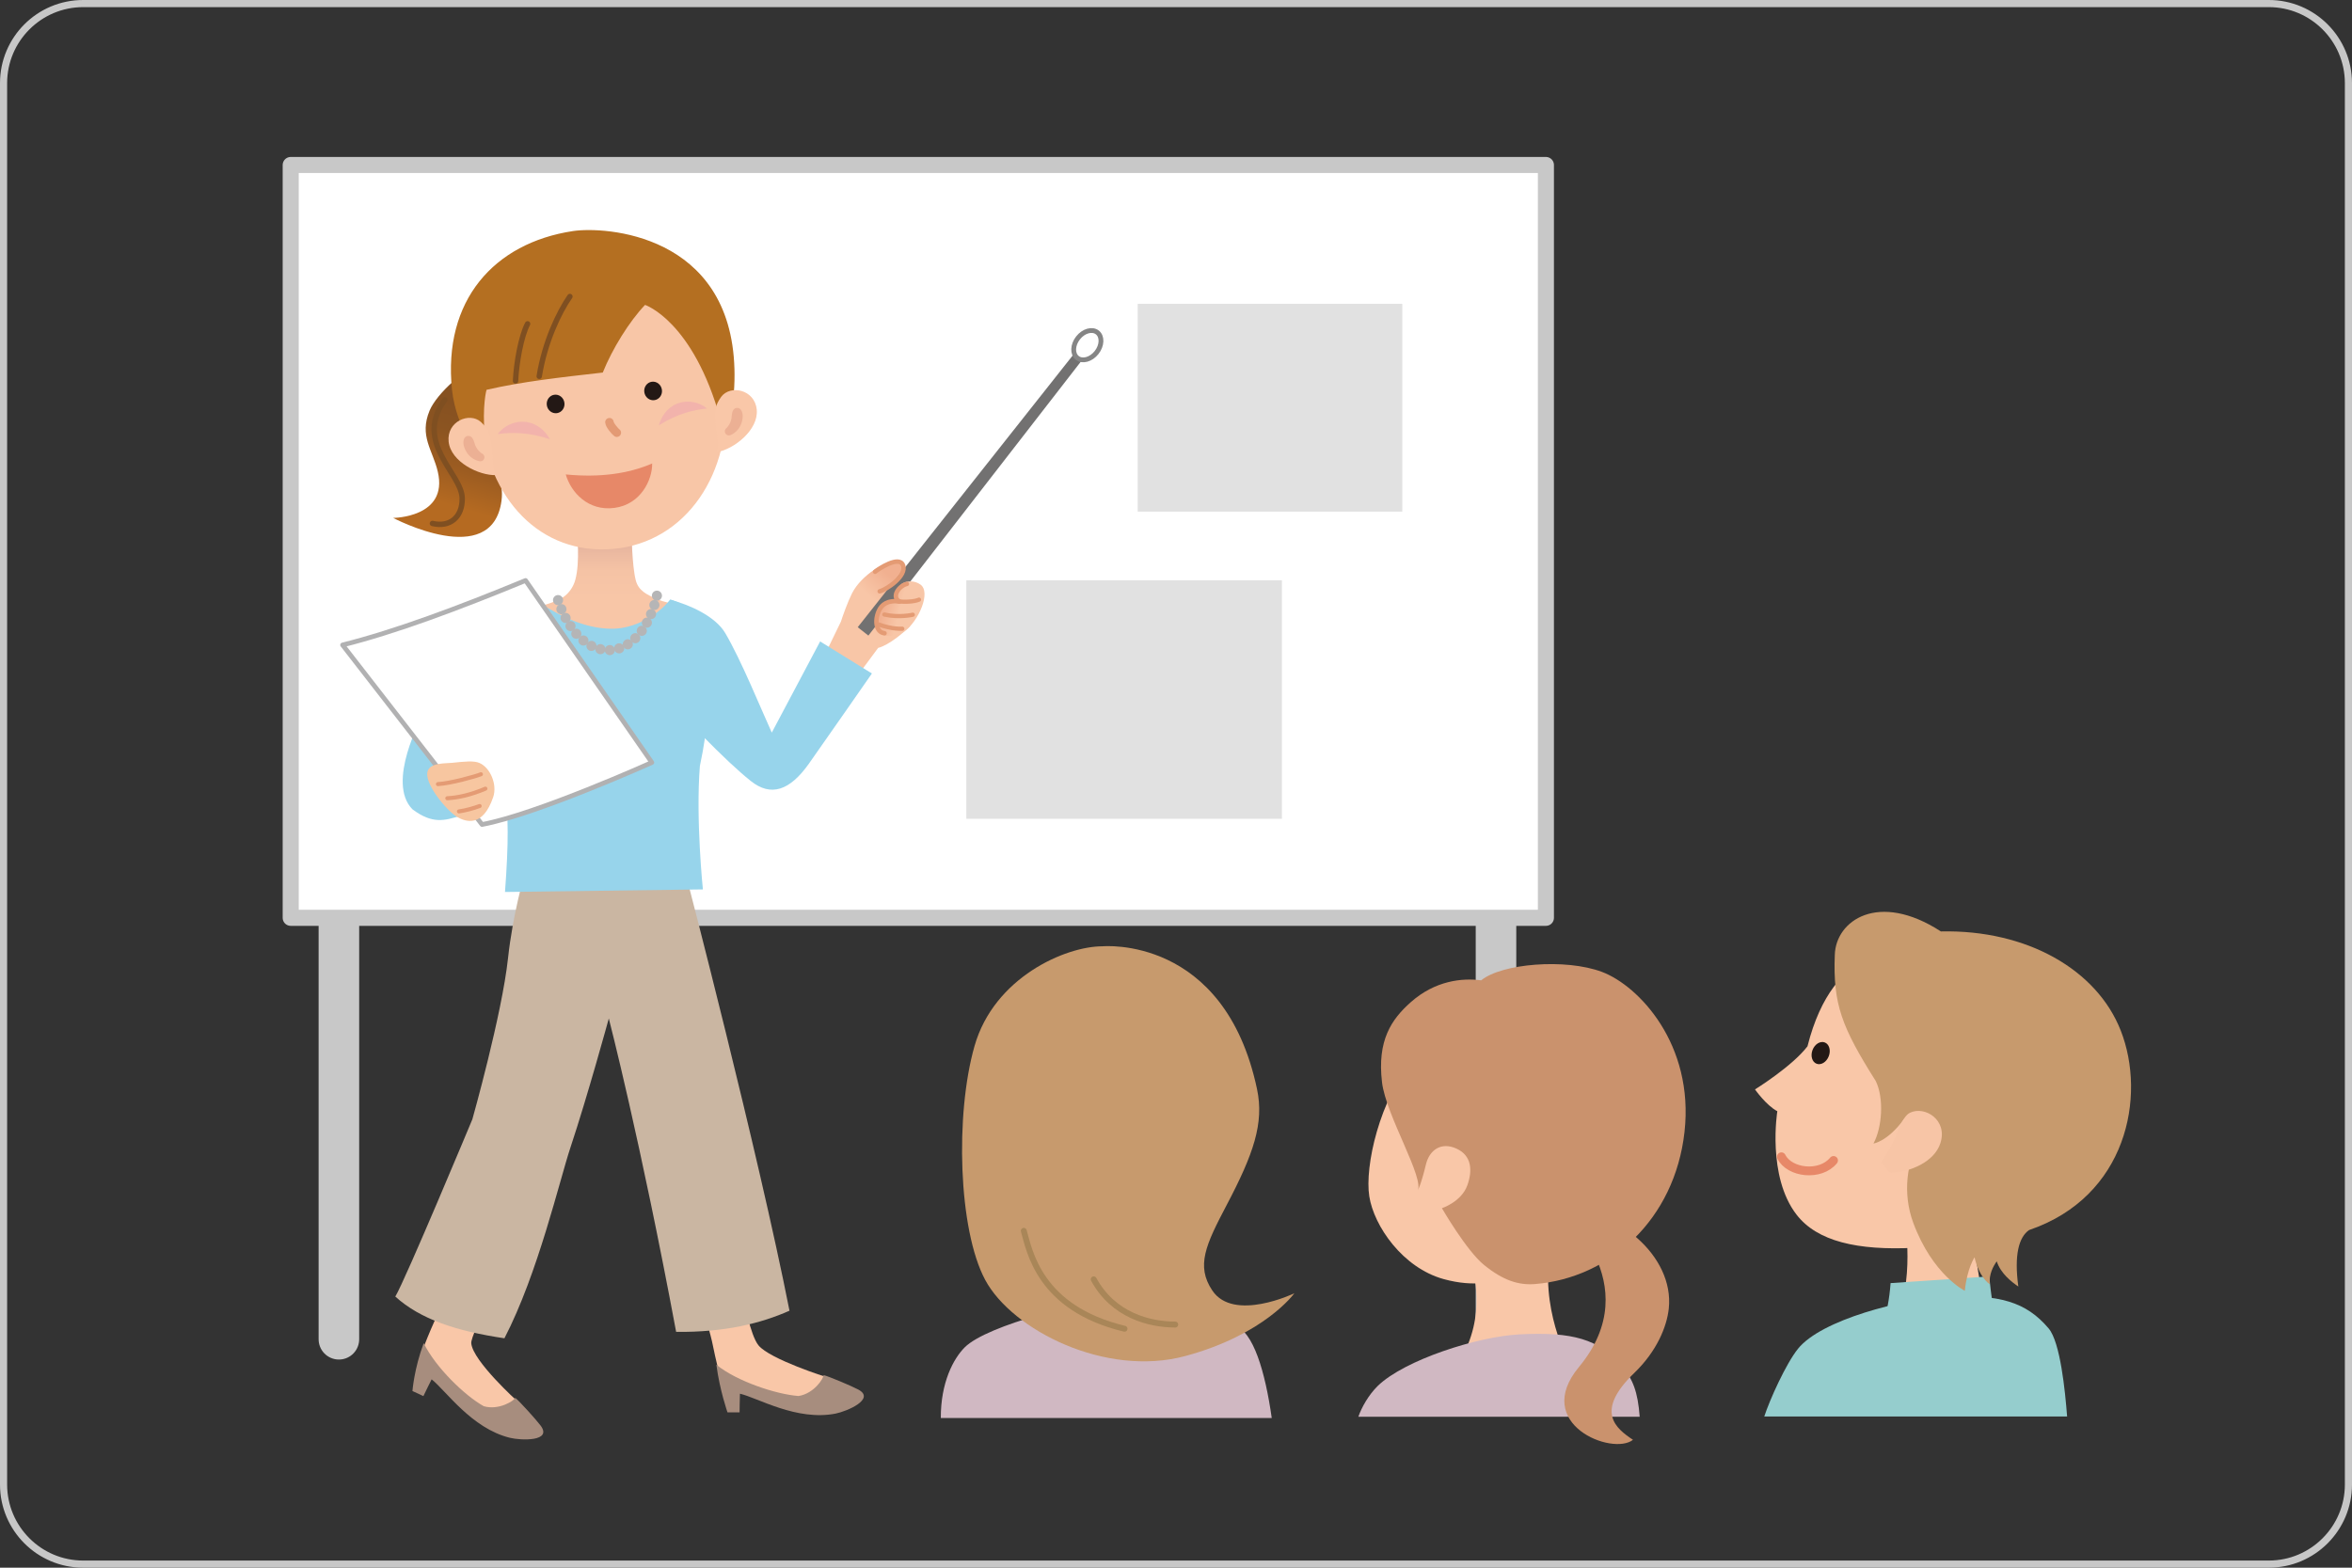 <?xml version="1.0" encoding="UTF-8"?><svg id="_レイヤー_2" xmlns="http://www.w3.org/2000/svg" xmlns:xlink="http://www.w3.org/1999/xlink" viewBox="0 0 330 220"><rect x="0" y="0" width="330" height="220" fill="#333333" stroke="none"/><defs><style>.cls-1{fill:#b5b5b6;}.cls-2{stroke-width:.59px;}.cls-2,.cls-3,.cls-4,.cls-5,.cls-6,.cls-7,.cls-8,.cls-9,.cls-10,.cls-11,.cls-12{stroke-linecap:round;stroke-linejoin:round;}.cls-2,.cls-3,.cls-4,.cls-6,.cls-7,.cls-8,.cls-9,.cls-10{fill:none;}.cls-2,.cls-8,.cls-9{stroke:#e49b74;}.cls-13{fill:#f2b3ac;}.cls-14{fill:#231815;}.cls-15{fill:#b46f21;}.cls-16{fill:url(#linear-gradient-2);}.cls-17{fill:#a78d7e;}.cls-3{stroke:#e39a74;stroke-width:1.193px;}.cls-18{fill:#f7c6a0;}.cls-19{fill:#ca926d;}.cls-20{fill:#e1e1e1;}.cls-21{fill:url(#linear-gradient-4);}.cls-22{fill:#ecb094;}.cls-4{stroke-width:5.689px;}.cls-4,.cls-12{stroke:#c8c8c8;}.cls-23{fill:url(#linear-gradient-3);}.cls-24{fill:#c79a6d;}.cls-5{stroke:#b1b1b2;stroke-width:.658px;}.cls-5,.cls-11,.cls-12{fill:#fff;}.cls-6{stroke:#7f4f21;stroke-width:.759px;}.cls-25{fill:#f8c6a7;}.cls-7{stroke:#e78868;stroke-width:1.238px;}.cls-8{stroke-width:.625px;}.cls-9{stroke-width:.567px;}.cls-26{fill:#727171;}.cls-27{fill:#c7c7c7;}.cls-28{fill:#97d4eb;}.cls-10{stroke:#a98658;stroke-width:.83px;}.cls-11{stroke:#858585;stroke-width:.674px;}.cls-29{fill:#f7c5a6;}.cls-30{fill:#e78868;}.cls-31{fill:#f9c7a8;}.cls-32{fill:url(#linear-gradient);}.cls-33{fill:#95cdcd;}.cls-34{fill:#cab6a2;}.cls-12{stroke-width:2.254px;}.cls-35{fill:#d0b8c2;}</style><linearGradient id="linear-gradient" x1="3604.125" y1="76.98" x2="3604.125" y2="83.856" gradientTransform="translate(3689.26) rotate(-180) scale(1 -1)" gradientUnits="userSpaceOnUse"><stop offset="0" stop-color="#e8b69f"/><stop offset=".113" stop-color="#ecbaa1"/><stop offset=".457" stop-color="#f5c3a5"/><stop offset="1" stop-color="#f8c6a7"/></linearGradient><linearGradient id="linear-gradient-2" x1="9312.873" y1="2066.393" x2="9314.679" y2="2070.006" gradientTransform="translate(9659.182 433.254) rotate(-165.38) scale(1 -1)" gradientUnits="userSpaceOnUse"><stop offset="0" stop-color="#f1b090"/><stop offset="1" stop-color="#f8c6a7"/></linearGradient><linearGradient id="linear-gradient-3" x1="9314.443" y1="2069.643" x2="9312.049" y2="2069.643" xlink:href="#linear-gradient-2"/><linearGradient id="linear-gradient-4" x1="5330.432" y1="1905.304" x2="5333.364" y2="1918.987" gradientTransform="translate(5530.766 -1424.068) rotate(-175.504) scale(1 -1)" gradientUnits="userSpaceOnUse"><stop offset="0" stop-color="#865121"/><stop offset=".272" stop-color="#8b5421"/><stop offset=".628" stop-color="#9c5c21"/><stop offset="1" stop-color="#b56a21"/></linearGradient></defs><g id="_コンテンツ"><path class="cls-27" d="M318.332,1c5.883,0,10.668,4.786,10.668,10.668v196.663c0,5.883-4.786,10.668-10.668,10.668H11.668c-5.883,0-10.668-4.786-10.668-10.668V11.668C1,5.786,5.786,1,11.668,1h306.663M318.332,0H11.668C5.224,0,0,5.224,0,11.668v196.663c0,6.444,5.224,11.668,11.668,11.668h306.663c6.444,0,11.668-5.224,11.668-11.668V11.668c0-6.444-5.224-11.668-11.668-11.668h0Z"/><line class="cls-4" x1="47.549" y1="124.33" x2="47.549" y2="187.945"/><line class="cls-4" x1="209.898" y1="124.33" x2="209.898" y2="187.945"/><rect class="cls-12" x="40.788" y="23.154" width="176.113" height="105.647"/><rect class="cls-20" x="159.626" y="42.633" width="37.126" height="29.167"/><rect class="cls-20" x="135.583" y="81.436" width="44.282" height="33.466"/><path class="cls-32" d="M88.611,74.735s.06,4.628.588,6.69c.39,1.523,1.637,2.034,2.828,2.58,1.271.583,2.53.695,3.324,1.042-.546,2.282-5.352,4.507-9.625,4.614-6.535.164-10.807-4.378-10.807-4.378,0,0,3.133-.671,4.358-1.674.626-.512,1.172-1.26,1.439-2.232.695-2.53.237-6.651.237-6.651l7.659.01Z"/><path class="cls-31" d="M116.02,193.281s-7.992-2.526-9.595-4.477c-1.153-1.403-2.013-6.293-2.459-7.463l-5.377,1.769c.387,1.772,1.17,4.435,1.31,5.135.527,2.637,1.307,5.714,1.307,5.714,0,0,9.558,4.38,13.89,2.396,1.861-.854.924-3.072.924-3.072Z"/><path class="cls-17" d="M112.044,195.908c2.2-.345,3.559-2.538,3.503-2.938.703.169,3.908,1.517,4.864,2.025,2.496,1.325-1.57,3.066-3.186,3.383-5.456,1.07-10.936-2.225-13.405-2.794-.022.2-.052,2.619-.052,2.619l-1.695.003s-1.096-3.121-1.56-6.685c2.911,2.352,8.429,4.159,11.53,4.387Z"/><path class="cls-31" d="M72.588,196.64s-6.213-5.601-6.466-8.114c-.072-.716,1.275-3.499,2.092-4.788l-5.511-2.465c-.189.725-.835,2.219-1.147,2.861-1.575,3.24-2.701,6.526-2.701,6.526,0,0,6.832,8.34,11.597,8.374,2.048.013,2.136-2.394,2.136-2.394Z"/><path class="cls-17" d="M67.875,197.34c2.139.617,4.298-.796,4.417-1.182.565.45,2.901,3.026,3.553,3.891,1.702,2.256-2.719,2.116-4.318,1.719-5.397-1.336-8.971-6.638-10.968-8.198-.104.172-1.154,2.352-1.154,2.352l-1.537-.714s.236-3.14,1.58-6.718c1.644,3.362,5.712,7.332,8.427,8.85Z"/><path class="cls-34" d="M73.575,122.777s-1.624,5.465-2.299,11.71c-.854,7.899-5,22.584-5,22.584,0,0-9.368,22.472-10.812,24.882,3.491,3.166,8.555,4.854,15.31,5.854,4.721-9.101,7.728-22.17,9.279-26.822,2.363-7.089,5.366-18.059,5.366-18.059,0,0,4.423,17.046,9.447,43.981,6.809.081,11.872-1.185,15.904-2.969-4.388-22.278-14.532-61.191-14.532-61.191l-22.662.03Z"/><path class="cls-28" d="M99.861,89.804s-1.615-4.457-5.823-5.676c-1.973,2.509-5.205,4.012-7.867,4.098-2.712.087-5.746-.81-9.141-2.808-.365-.205-1.099-.601-1.392-.952-2.631.695-6.015,1.541-8.963,3.782-2.185,1.661-4.905,7.313-7.298,11.99-.228.446-5.221,9.571-1.505,13.337,2.831,2.123,4.52,1.573,6.725.911,2.358-.708,4.459-2.393,6.206-3.983.561,3.985.561,7.772.052,14.673l27.765-.362s-1.018-9.892-.423-17.31c1.093-5.072,1.984-13.156,1.662-17.702Z"/><path class="cls-1" d="M85.132,91.798c.312.237.757.178.995-.136.238-.312.177-.758-.135-.995-.312-.237-.758-.176-.996.136-.238.313-.176.759.136.995Z"/><path class="cls-1" d="M86.551,91.617c.35.179.777.043.957-.307.179-.349.043-.778-.307-.957-.348-.179-.776-.042-.956.307-.18.349-.042.778.306.957Z"/><path class="cls-1" d="M87.873,91.095c.375.117.773-.092.889-.468.116-.374-.093-.773-.468-.889-.374-.116-.773.093-.888.469-.117.375.094.773.468.889Z"/><path class="cls-1" d="M89.046,90.267c.39.049.745-.225.795-.616.049-.39-.227-.745-.616-.795-.389-.049-.745.226-.794.616-.05.39.226.745.615.794Z"/><path class="cls-1" d="M90.079,89.236c.392-.019.695-.351.675-.744-.019-.392-.352-.694-.745-.675-.391.019-.694.352-.674.745.019.392.353.694.744.675Z"/><path class="cls-1" d="M90.917,88.072c.383-.087.623-.467.536-.851-.086-.382-.467-.622-.85-.536-.382.087-.622.467-.535.851.087.384.468.622.849.536Z"/><path class="cls-1" d="M91.62,86.833c.362-.152.533-.568.38-.931-.151-.362-.568-.532-.93-.38-.361.151-.531.569-.379.93.153.363.569.532.93.38Z"/><path class="cls-1" d="M92.09,85.556c.362-.152.533-.568.379-.93-.152-.362-.568-.532-.93-.38-.361.152-.532.569-.379.93.152.363.569.532.93.38Z"/><path class="cls-1" d="M92.446,84.25c.362-.152.532-.568.379-.931-.152-.362-.568-.532-.93-.38-.361.151-.531.568-.38.93.153.362.569.532.93.38Z"/><path class="cls-1" d="M84.619,91.699c-.332.21-.77.114-.98-.219-.21-.331-.112-.771.22-.981.331-.21.77-.112.98.219.211.332.112.771-.219.981Z"/><path class="cls-1" d="M83.256,91.3c-.363.15-.778-.023-.928-.387-.149-.362.023-.778.386-.928.363-.149.777.023.927.387.15.363-.024.778-.386.927Z"/><path class="cls-1" d="M82.013,90.58c-.383.085-.763-.157-.846-.542-.085-.383.158-.762.541-.846.383-.084.762.158.846.542.084.384-.159.762-.541.846Z"/><path class="cls-1" d="M80.891,89.646c-.392.017-.724-.287-.74-.68-.016-.392.288-.723.68-.739.392-.016.723.288.74.681.017.393-.288.723-.68.739Z"/><path class="cls-1" d="M79.951,88.563c-.39-.053-.663-.408-.611-.799.051-.388.41-.661.798-.61.388.052.662.41.61.798-.053.391-.411.663-.798.611Z"/><path class="cls-1" d="M79.139,87.393c-.374-.119-.581-.517-.462-.892.119-.374.517-.581.891-.463.374.119.582.518.463.893-.119.375-.519.581-.892.462Z"/><path class="cls-1" d="M78.556,86.163c-.375-.119-.582-.517-.462-.893.119-.374.518-.581.892-.462.373.118.581.518.462.892-.119.375-.518.581-.891.463Z"/><path class="cls-1" d="M78.084,84.894c-.375-.119-.582-.518-.462-.893.119-.374.517-.581.892-.462.373.119.581.518.462.892-.119.375-.518.581-.891.463Z"/><path class="cls-16" d="M127.715,87.842c-2.837,2.777-4.507,3.081-4.507,3.081l-2.876,3.883-4.667-2.795,2.323-4.781c.226-.724.945-2.753,1.545-3.946.669-1.33,1.876-2.486,3.131-3.336.984-.666,2.833-1.276,3.611-1.036,1.377.422.497,2.162-.326,3.162-.699.848-2.478,4.011-2.478,4.011l4.243,1.757Z"/><polygon class="cls-26" points="120.342 88.019 121.838 89.194 152.259 49.966 151.138 49.084 120.342 88.019"/><path class="cls-11" d="M153.862,49.467c-.776.986-1.987,1.329-2.708.763-.718-.565-.673-1.824.103-2.811.775-.987,1.988-1.329,2.708-.764.718.565.673,1.824-.103,2.812Z"/><path class="cls-23" d="M129.115,82.01c-.825-.556-1.831-.533-2.527-.121-.536.318-1.188,1.618-.388,2.415-1.334.282-2.76.552-3.118,1.528-.433,1.184-.352,2.274.267,2.924.767.807,2.597.524,3.522-.131,1.985-1.409,3.835-5.542,2.243-6.615Z"/><path class="cls-8" d="M127.239,81.946c-1.09.245-2.237,1.794-1.032,2.472-1.777-.252-2.498.532-2.823,1.148-.692,1.313-.577,3.161.716,3.302"/><path class="cls-8" d="M122.779,80.236c.487-.408,3.352-2.296,3.908-.946.62,1.505-2.27,3.432-3.261,3.692"/><path class="cls-2" d="M128.941,84.15s-.847.429-2.914.249"/><path class="cls-2" d="M128.07,86.267s-1.932.457-3.991-.028"/><path class="cls-2" d="M126.598,88.23s-1.414.111-3.308-.597"/><path class="cls-28" d="M115.07,90.015l-6.784,12.794c-1.48-3.24-4.295-10.177-6.522-13.955-1.406-2.383-5.015-3.983-7.703-4.682,0,0,2.077,17.059,4.354,18.942,2.943,2.999,5.167,5.078,6.908,6.473,2.855,2.287,5.498,1.347,8.166-2.412,1.863-2.624,8.845-12.664,8.845-12.664l-7.265-4.496Z"/><path class="cls-5" d="M48.065,90.512c7.331-1.834,16.239-5.158,25.676-9.051l17.717,25.544s-16.15,7.271-23.826,8.699l-19.567-25.193Z"/><path class="cls-18" d="M60.096,107.999c.555-.97,2.493-.862,3.322-.948,1.726-.18,3.059-.332,3.856.02,1.541.68,2.512,3.046,1.928,4.777-1.451,4.304-3.852,3.498-5.061,2.801-1.437-.83-4.977-5.021-4.046-6.649Z"/><path class="cls-9" d="M67.476,108.651c-.673.29-4.347,1.311-6.028,1.384"/><path class="cls-9" d="M68.102,110.675c-2.058.885-3.916,1.279-5.343,1.345"/><path class="cls-9" d="M67.297,113.112c-.902.336-1.942.613-2.903.757"/><path class="cls-21" d="M67.933,50.956c-2.475.475-6.653,4.254-7.657,6.66-1.489,3.574.43,5.508,1.152,8.588,1.506,6.441-6.267,6.476-6.267,6.476,0,0,13.88,7.356,15.199-2.384.728-5.363-4.852-7.179-4.688-10.961.165-3.782,2.116-4.963,4.617-6.019l-2.357-2.36Z"/><path class="cls-6" d="M62.413,56.099c-4.414,6.066,2.368,10.309,2.437,13.807.051,2.682-1.737,4.139-4.176,3.552"/><path class="cls-25" d="M67.353,58.469c1.035,11.572,8.482,19.474,18.705,18.56,10.222-.914,16.757-10.682,15.722-22.255-1.035-11.572-9.247-20.566-19.47-19.652-10.223.914-15.992,11.774-14.957,23.347Z"/><path class="cls-15" d="M90.505,42.788s6.742,2.227,10.588,16.091c.169.611.726-.604,1.092-.088.831-1.839.915-5.148.863-7.002-.529-19.024-18.21-20.038-22.667-19.361-11.057,1.678-18.253,9.723-16.966,22.249.293,2.852,1.443,5.434,1.686,5.548.224.199,2.947,1.249,2.922.977-.397-4.164.237-6.635.258-6.502,4.927-1.136,10.269-1.738,16.292-2.419,1.332-3.322,3.734-7.194,5.932-9.493Z"/><path class="cls-13" d="M69.838,60.907c1.644-2.2,5.399-2.647,7.324.732-3.172-1.034-5.326-.964-7.324-.732Z"/><path class="cls-3" d="M85.507,59.25c.029.413.802,1.31,1.037,1.471"/><path class="cls-13" d="M99.187,57.319c-2.053-1.702-5.698-1.268-6.745,2.36,2.758-1.698,4.807-2.123,6.745-2.36Z"/><path class="cls-31" d="M67.465,59.21c-1.592-1.429-4.823-.075-4.519,2.773.303,2.843,4.282,4.787,6.672,4.692-.67-1.388-.322-1.993-.679-4.352-.254-1.679-.482-2.176-1.474-3.112Z"/><path class="cls-22" d="M66.286,61.501c.083.125.133.23.177.338.043.106.076.208.104.309.052.202.124.391.217.567.093.176.208.342.346.496.069.076.144.152.223.223.04.034.079.07.12.103l.06.047.027.022s.008.006.011.01c.001.002.002.003.004.005,0,.001.001.003-.006,0,.301.097.468.419.371.721-.096.301-.419.467-.72.371l-.089-.021-.069-.018c-.045-.012-.087-.025-.13-.04-.084-.03-.166-.06-.246-.098-.159-.074-.312-.162-.455-.266-.287-.206-.538-.469-.735-.769-.198-.299-.339-.632-.425-.969-.042-.169-.06-.341-.052-.511.011-.169.041-.342.12-.495.164-.32.555-.447.875-.283.103.053.186.129.245.219l.026.039Z"/><path class="cls-31" d="M101.182,55.696c1.263-1.727,4.704-1.068,4.993,1.781.29,2.844-3.204,5.568-5.561,5.967.369-1.497-.096-2.017-.232-4.399-.098-1.695.022-2.229.8-3.349Z"/><path class="cls-22" d="M102.807,57.694c-.055.14-.082.253-.104.368-.019.113-.031.219-.037.323-.009.209-.041.408-.096.6-.055.191-.133.377-.237.557-.052.089-.109.178-.172.264-.032.041-.063.085-.097.125l-.048.059-.022.027s-.006.008-.009.011c0,.002-.002.004-.003.005,0,.001,0,.003.006,0-.275.157-.371.507-.214.782.156.275.507.371.782.214l.082-.038.064-.031c.041-.021.08-.043.119-.067.076-.046.151-.094.22-.147.141-.105.271-.223.39-.354.238-.26.43-.57.561-.903.131-.334.201-.689.216-1.036.006-.174-.012-.347-.055-.511-.044-.163-.111-.326-.219-.459-.226-.279-.635-.322-.914-.097-.09.073-.155.164-.195.265l-.017.044Z"/><path class="cls-6" d="M79.961,41.611c-1.531,2.195-3.539,6.411-4.304,11.197"/><path class="cls-6" d="M74.024,45.446c-.918,1.742-1.58,5.504-1.69,8.015"/><path class="cls-30" d="M79.38,66.578c.719,2.519,3.148,5.184,6.826,4.698,3.728-.491,5.337-3.982,5.296-6.232-3.327,1.431-7.353,2.004-12.122,1.535Z"/><path class="cls-14" d="M90.403,55.048c.106.713.746,1.208,1.426,1.106.681-.102,1.146-.763,1.039-1.475-.107-.712-.745-1.208-1.426-1.106-.68.103-1.146.763-1.039,1.476Z"/><path class="cls-14" d="M76.723,56.874c.106.712.746,1.207,1.426,1.105.682-.102,1.147-.763,1.04-1.475-.107-.713-.745-1.208-1.426-1.106-.682.102-1.146.763-1.039,1.475Z"/><path class="cls-31" d="M206.582,178.068s2.176,6.506-1.846,13.017h15.367s-4.213-7.659-2.49-16.085l-11.031,3.068Z"/><path class="cls-31" d="M198.462,148.335c-4.964,6.01-6.997,15.362-6.344,19.546.655,4.184,4.698,10.037,10.432,11.619,8.717,2.405,12.778-3.047,12.778-3.047l-16.865-28.118Z"/><path class="cls-19" d="M207.822,137.575c-2.665-.358-6.466.029-9.892,3.074-2.699,2.4-4.725,5.343-4.025,11.236.56,4.713,6.1,13.601,4.961,15.32,0,0,.536-.998,1.193-3.763.501-2.105,2.18-3.23,4.312-2.244,2.133.985,2.244,3.07,1.511,5.126-.833,2.339-3.571,3.227-3.571,3.227,0,0,3.427,5.952,5.918,7.975,2.713,2.203,4.881,2.852,7.156,2.669,10.469-.842,19.588-9.045,20.962-21.348,1.374-12.303-6.423-20.505-11.561-22.449-5.141-1.944-14.13-1.17-16.964,1.175Z"/><path class="cls-35" d="M230.06,198.815c-.275-3.545-.944-5.267-2.564-7.176-3.13-3.688-6.818-4.766-14.287-4.383-5.942.305-16.141,3.604-19.877,7.213-1.299,1.255-2.301,3.057-2.745,4.345h39.474Z"/><path class="cls-19" d="M218.763,169.647c7.886-.275,16.181,6.552,15.376,13.999-.272,2.513-1.656,5.954-4.827,9.013-5.617,5.418-2.6,7.793-.195,9.396-2.867,2.28-14.229-2.205-7.574-10.229,9.798-11.817-2.78-22.179-2.78-22.179Z"/><path class="cls-35" d="M178.433,198.992c-.924-6.499-2.574-12.141-5.241-13.03-4.664-1.555-9.328-3.628-15.028-3.628s-19.692,3.628-22.801,6.737c-1.593,1.592-3.381,4.944-3.362,9.921h46.433Z"/><path class="cls-24" d="M154.693,132.798c-5.206-.008-15.208,4.369-17.956,13.978-2.749,9.61-2.282,25.811,1.495,32.845,3.777,7.033,16.888,13.689,28.058,10.68,11.17-3.008,15.314-8.809,15.314-8.809,0,0-8.51,4.087-11.51-.39-2.316-3.456-.928-6.401,2.028-12.019,3.732-7.096,5.263-11.441,4.247-16.243-4.584-21.651-21.676-20.042-21.676-20.042Z"/><path class="cls-10" d="M143.644,172.728c.806,2.82,2.167,10.865,14.132,13.741"/><path class="cls-10" d="M153.454,179.535c2.734,5.041,7.811,6.345,11.437,6.345"/><path class="cls-31" d="M278.641,183.847c-1.52-6.194-2.027-12.726-2.027-12.726l-9.38-.103s1.575,9.252-1.551,14.585c4.597-.368,12.083-.98,12.958-1.756Z"/><path class="cls-33" d="M290.029,198.779c-.278-3.586-.955-10.427-2.594-12.358-3.167-3.732-6.899-4.823-14.456-4.435-6.012.308-17.432,3.194-20.716,7.299-1.698,2.122-3.957,7.142-4.725,9.495h42.491Z"/><path class="cls-33" d="M265.261,180.063c-.346,4.782-1.633,7.151-1.633,7.151l16.41-.897s-.759-5.171-.942-7.193l-13.834.939Z"/><path class="cls-31" d="M268.482,132.961c-1.647.626-11.152-.914-14.881,13.871-2.178,2.844-7.364,6.049-7.364,6.049,0,0,1.557,2.231,3.133,3.062,0,0-1.477,9.11,2.695,14.513,2.889,3.741,8.513,5.059,16.562,4.652,9.196-.467,17.116-5.09,17.116-5.09l-17.261-37.056Z"/><path class="cls-14" d="M256.587,148.225c-.318.824-1.085,1.294-1.713,1.051-.628-.242-.88-1.108-.562-1.933.318-.823,1.086-1.294,1.714-1.052.629.243.88,1.108.561,1.933Z"/><path class="cls-24" d="M297.547,144.609c-3.33-8.487-13.107-14.17-25.228-13.897-8.781-5.698-14.761-1.517-14.885,3.294-.269,6.896.967,10.129,5.745,17.698,1.181,2.414.9,6.53-.32,8.771,0,0,1.937-.236,4.289-3.422-.233,1.707.771,3.073,2.134,3.265-1.675,2.507-2.406,7.067-.84,11.288,2.71,7.306,7.235,9.536,7.235,9.536.305-3.121,1.365-4.701,1.365-4.701,0,0,.463,2.514,2.116,3.79-.079-1.443.464-2.462.995-3.221.574,1.74,2.119,2.912,3.031,3.535-.603-4.426.069-6.929,1.51-7.926,13.693-4.659,16.49-18.744,12.854-28.011Z"/><path class="cls-29" d="M267.994,156.151c2.083-.99,5.312,1.017,4.253,4.282-.852,2.639-4.258,4.042-6.864,4.136-.618.023-.988-1.266-1.471-1.393,2.309-3.467,2.313-4.64,2.808-5.507.496-.867.797-1.261,1.273-1.518Z"/><path class="cls-7" d="M249.94,162.336c1.135,2.269,5.462,2.782,7.316.517"/></g></svg>